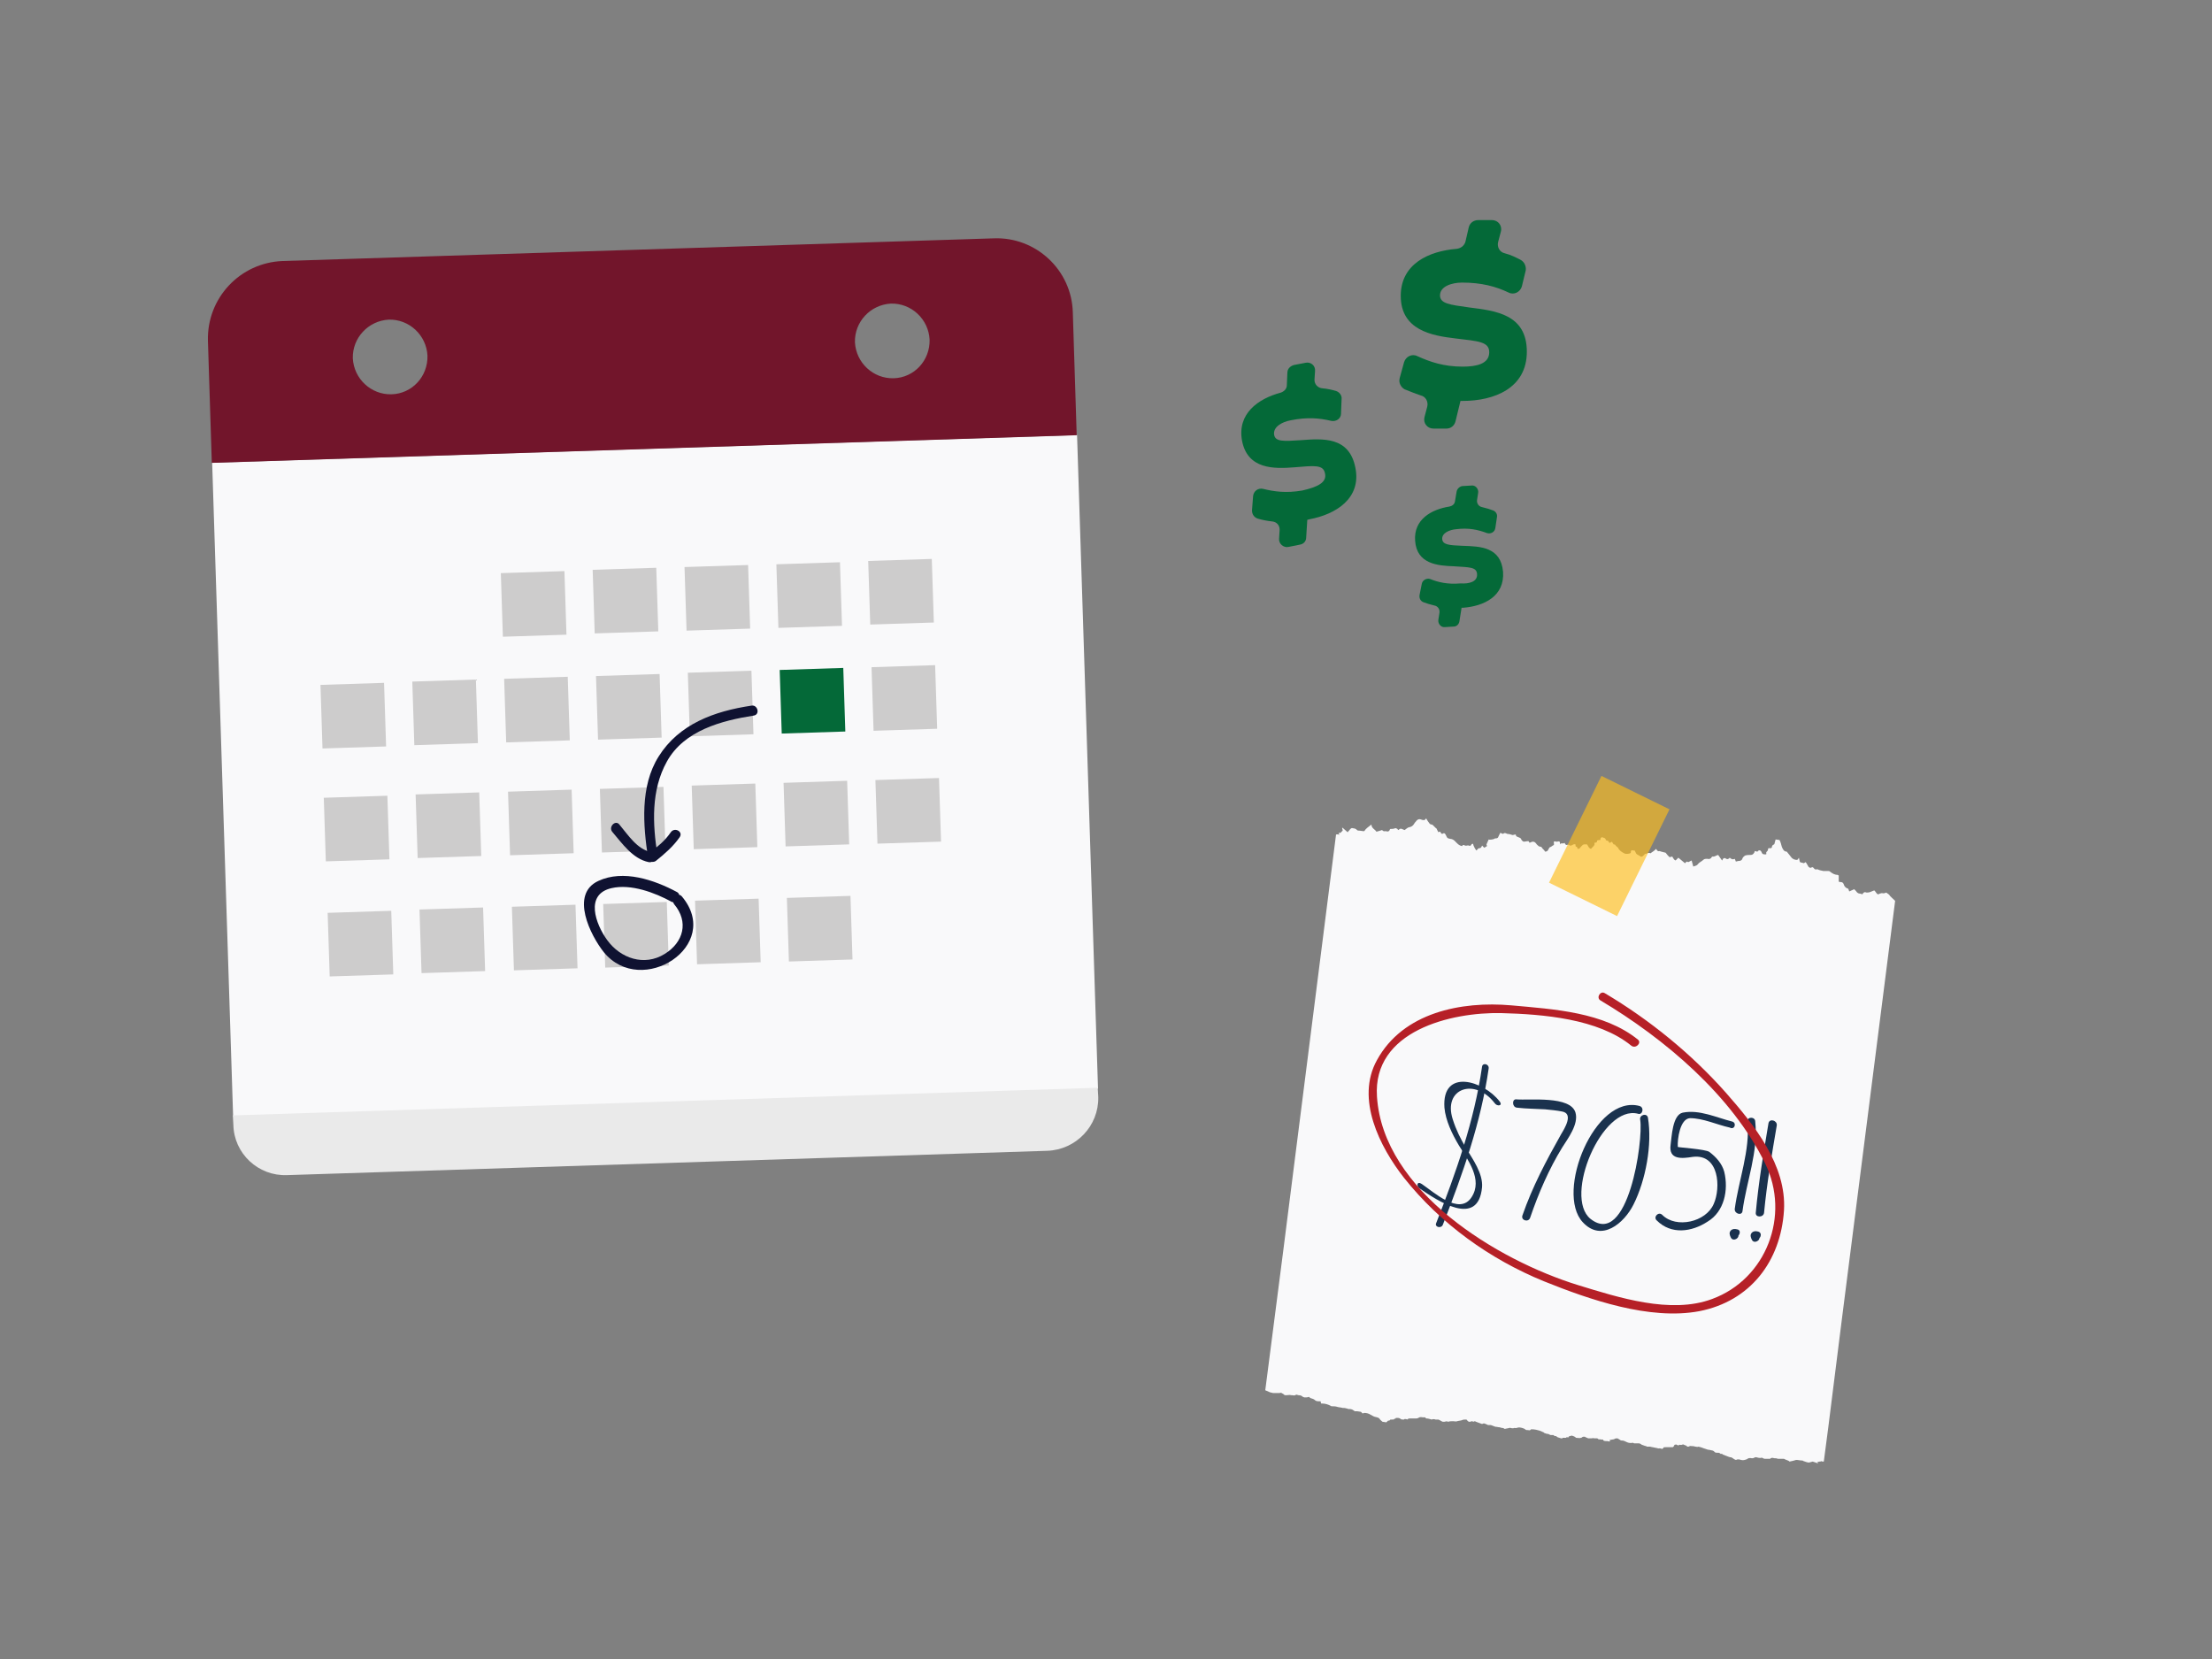 <?xml version="1.0" encoding="utf-8"?>
<!-- Generator: Adobe Illustrator 17.1.0, SVG Export Plug-In . SVG Version: 6.00 Build 0)	-->
<!DOCTYPE svg PUBLIC "-//W3C//DTD SVG 1.1//EN" "http://www.w3.org/Graphics/SVG/1.1/DTD/svg11.dtd">
<svg version="1.1" id="Layer_1" xmlns="http://www.w3.org/2000/svg" xmlns:xlink="http://www.w3.org/1999/xlink" x="0px" y="0px"
	 viewBox="0 0 400 300" enable-background="new 0 0 400 300" xml:space="preserve">
<rect x="0" y="0" width="400" height="300" fill="#808080" stroke="none"/>
<path fill="#F9F9FA" d="M341.7,161.9c-0.1-0.2-0.4-0.3-0.6-0.5c-0.2,0.1-0.5,0.2-0.8,0.1c-0.1,0-0.3,0.1-0.4,0.1
	c-0.2,0.2-0.4,0.1-0.5,0c-0.1-0.1-0.2-0.3-0.3-0.4c-0.1-0.2-0.2-0.2-0.4-0.1c-0.3,0.1-0.6,0.3-1,0.3c-0.1,0-0.2,0-0.2,0
	c-0.4-0.2-0.6,0.1-0.7,0.3c-0.2,0-0.3-0.1-0.4-0.1c-0.4,0-0.6-0.2-0.8-0.5c-0.1-0.1-0.2-0.2-0.3-0.3c-0.3,0.1-0.6,0.3-0.9,0.4
	c-0.1-0.2-0.1-0.4-0.2-0.5c-0.4-0.1-0.7-0.4-0.8-0.8c-0.1-0.3-0.3-0.4-0.6-0.4c-0.1,0-0.2,0-0.3-0.1c0-0.4,0-0.8,0-1.1
	c-0.1,0-0.2-0.1-0.2-0.1c-0.6,0-1-0.3-1.4-0.6c-0.1-0.1-0.2-0.1-0.4-0.1c-0.3,0-0.5,0-0.8,0c-0.3-0.1-0.7-0.1-1-0.3c0,0-0.1,0-0.2,0
	c-0.3,0.1-0.4-0.1-0.5-0.2c-0.1-0.1-0.2-0.3-0.5-0.1c-0.2,0.1-0.5-0.1-0.6-0.4c-0.1-0.2-0.2-0.3-0.3-0.5c0,0,0,0-0.1-0.1
	c-0.1,0.1-0.2,0.1-0.3,0.2c-0.2-0.1-0.5-0.1-0.7-0.2c-0.1-0.2-0.1-0.5-0.2-0.8c-0.1,0.2-0.2,0.3-0.3,0.4c-0.4,0-0.8-0.1-1.1-0.5
	c-0.2-0.3-0.5-0.6-0.8-1c-0.5,0-0.7-0.4-0.9-0.9c-0.1-0.4-0.2-0.8-0.4-1.2l-0.7-0.1c-0.1,0.2-0.1,0.4-0.2,0.7c0,0.1-0.1,0.2-0.1,0.2
	c-0.3,0.1-0.4,0.3-0.4,0.6c-0.1,0-0.2,0.1-0.3,0.1c-0.3-0.1-0.4,0-0.4,0.3c0,0.1-0.2,0.3-0.3,0.4c0,0.1,0,0.2,0,0.4
	c-0.6,0-0.7,0-0.9-0.5c-0.1-0.2-0.3-0.3-0.5-0.2c-0.1,0.1-0.1,0.1-0.2,0.2c-0.2,0-0.3-0.1-0.5-0.1c0,0.1,0,0.2-0.1,0.3
	c-0.1,0.2-0.3,0.4-0.6,0.4c-0.3,0-0.7,0-1,0.1c-0.2,0.1-0.4,0.3-0.5,0.5c-0.1,0.4-0.4,0.5-0.8,0.5c-0.1,0-0.3,0.1-0.4,0.1
	c-0.1-0.2-0.1-0.3-0.2-0.5c-0.4,0.2-0.7,0-0.9-0.2c-0.2,0.2-0.4,0.4-0.8,0.1c-0.1-0.1-0.4,0-0.5,0.2c0,0,0,0.1,0,0.1
	c0,0-0.1,0.1-0.1,0.1c-0.2-0.3-0.5-0.7-0.7-1c-0.1,0-0.2,0.1-0.3,0.1c-0.4,0.2-0.4,0.2-0.8,0.2c-0.2,0.4-0.5,0.5-0.9,0.4
	c-0.3,0-0.5,0-0.7,0.2c-0.3,0.3-0.7,0.4-1,0.8c-0.1,0.2-0.5,0.3-0.8,0.4c-0.1-0.4-0.2-0.7-0.3-1.1c-0.2,0.1-0.4,0.2-0.6,0.3
	c-0.1,0-0.2-0.1-0.3-0.1c-0.1,0.1-0.2,0.2-0.3,0.3c-0.4-0.3-0.8-0.7-1.2-1c-0.2,0.2-0.3,0.3-0.5,0.5c-0.3-0.1-0.4-0.4-0.6-0.7
	c-0.2,0-0.3,0.1-0.5,0.1c-0.2-0.2-0.5-0.5-0.7-0.8c-0.3-0.1-0.5-0.1-0.8-0.2c-0.1,0-0.2-0.1-0.3-0.1c-0.3,0.1-0.5-0.1-0.6-0.4
	c-0.3,0.3-0.6,0.5-0.9,0.7c0,0-0.1,0.1-0.1,0.1c-0.3-0.1-0.5-0.1-0.8,0.1c-0.2-0.1-0.3,0.1-0.4,0.2c-0.4,0.4-0.5,0.4-0.9,0.1
	c-0.2-0.1-0.4-0.2-0.5-0.3c-0.1-0.2-0.2-0.4-0.3-0.6c-0.1,0-0.1,0-0.2,0c-0.1,0-0.3-0.1-0.4,0c-0.1,0.1-0.1,0.3-0.1,0.4
	c-0.1,0.2-0.9,0.3-1.2,0.1c-0.4-0.2-0.9-0.5-1.1-1c0,0-0.1-0.1-0.1-0.1c-0.2-0.1-0.3-0.3-0.5-0.5c0,0-0.1,0-0.2,0
	c-0.1-0.1-0.2-0.3-0.3-0.5c-0.1,0.1-0.2,0.1-0.4,0.2c0,0,0,0-0.1,0c-0.1-0.2-0.1-0.4-0.5-0.4c0,0-0.1-0.1-0.1-0.1
	c-0.1-0.4-0.4-0.4-0.7-0.5c-0.1,0-0.2,0.1-0.2,0.1c-0.1,0.1-0.1,0.2-0.1,0.4c-0.2,0-0.4,0-0.6,0.1c0,0.1,0,0.3-0.1,0.3
	c-0.1,0.1-0.3,0.1-0.4,0.1c0.2,0.5-0.3,0.7-0.6,1.1c-0.4-0.1-0.5-0.5-0.7-0.8c-0.3,0-0.7-0.1-0.9,0.2c-0.1,0.1-0.2,0.2-0.3,0.3
	c-0.1,0.2-0.2,0.3-0.5,0.3c-0.1-0.1,0-0.4-0.3-0.4c-0.1,0-0.1-0.2-0.1-0.4c-0.2-0.1-0.4,0-0.6,0.1c-0.1,0.1-0.3,0.2-0.6,0
	c-0.1-0.1-0.3,0-0.5,0c-0.1-0.1-0.2-0.2-0.3-0.4c-0.2,0.3-0.6-0.1-0.8,0.3c0-0.1,0-0.1,0-0.2c0-0.4-0.2-0.4-0.5-0.3
	c-0.1,0-0.1,0-0.2,0c-0.3-0.1-0.5-0.1-0.4,0.3c0,0.1,0,0.2,0,0.3c-0.3,0.1-0.4,0.3-0.7,0.4c-0.1,0-0.2,0.2-0.3,0.4
	c-0.1,0.2-0.2,0.4-0.6,0.4c-0.1-0.2-0.3-0.4-0.5-0.6c-0.1-0.2-0.2-0.3-0.4-0.3c-0.2,0-0.4-0.2-0.6-0.4c-0.4-0.6-0.7-0.6-1.3-0.3
	c-0.1-0.1-0.1-0.2-0.2-0.3c-0.3,0-0.6,0.1-0.8,0.1c-0.2,0-0.4-0.2-0.5-0.4c-0.1-0.3-0.3-0.3-0.5-0.4c-0.2-0.1-0.5-0.1-0.5-0.5
	c-0.2,0-0.4,0.1-0.6,0.1c-0.3-0.1-0.6-0.2-0.9-0.2c-0.3-0.1-0.5-0.3-0.8,0c-0.2-0.1-0.3-0.1-0.5-0.2c-0.1,0.2-0.2,0.4-0.3,0.6
	c-0.1,0.3-0.2,0.4-0.5,0.4c-0.1,0-0.2,0-0.3,0.1c-0.2,0.1-0.9,0.2-1,0.1c-0.1,0.3-0.3,0.6-0.4,0.9c0,0.1,0.1,0.2,0.1,0.3
	c-0.2,0.1-0.3,0.2-0.5,0.3c-0.1-0.1-0.2-0.2-0.4-0.4c-0.1,0.3-0.2,0.5-0.6,0.5c-0.1,0-0.3,0.3-0.4,0.4c-0.2-0.2-0.3-0.4-0.4-0.6
	c-0.1-0.2-0.2-0.4-0.2-0.6c-0.1,0-0.1,0-0.2,0c-0.2,0.1-0.2,0.5-0.6,0.3c-0.2-0.1-0.4,0.1-0.7,0c-0.1-0.1-0.4-0.2-0.5,0.1
	c-0.6-0.1-0.9-0.5-1.3-0.9c-0.2-0.2-0.5-0.4-0.8-0.4c-0.5-0.1-0.6-0.1-0.8-0.6c0-0.1-0.1-0.1-0.1-0.2c-0.1-0.2-0.3-0.3-0.4-0.2
	c-0.3,0.2-0.4,0-0.5-0.2c0,0-0.1-0.1-0.1-0.1c-0.1,0-0.2,0-0.3,0.1c-0.1-0.2-0.2-0.4-0.3-0.6c0-0.1-0.1-0.1-0.2-0.2
	c-0.1-0.1-0.3-0.3-0.4-0.4c-0.1-0.1-0.2-0.2-0.3-0.2c-0.4,0-0.5-0.4-0.7-0.6c-0.1-0.2-0.2-0.3-0.3-0.5c-0.1,0.1-0.2,0.2-0.3,0.3
	c-0.2,0-0.4,0-0.6-0.1c-0.5-0.2-0.8,0.1-1,0.4c-0.1,0.1-0.2,0.2-0.3,0.4c-0.2,0.3-0.4,0.5-0.9,0.6c-0.1,0-0.3,0.1-0.4,0.2
	c-0.1,0.1-0.3,0.2-0.4,0.3c-0.4-0.1-0.7-0.5-1.1,0c-0.1-0.1-0.2-0.1-0.2-0.2c-0.2-0.1-0.3-0.2-0.5-0.1c-0.2,0.1-0.5,0.1-0.8,0.1
	c0,0-0.1,0.1-0.1,0.2c-0.2,0.3-0.3,0.3-0.7,0.2c-0.1,0-0.1,0-0.2,0c-0.2,0.1-0.3-0.1-0.5-0.2c-0.3,0.1-0.6,0.2-1,0.3
	c-0.2-0.4-0.9-0.6-0.9-1.3c-0.5,0.4-1,0.7-1.3,1.2c-0.4,0-0.7-0.1-1-0.1c-0.1,0-0.2,0-0.3-0.1c-0.2-0.2-0.4-0.3-0.6-0.3
	c-0.4-0.1-0.4-0.1-0.7,0.2c-0.1,0.2-0.3,0.3-0.4,0.5c-0.3-0.3-0.6-0.5-0.9-0.8c0,0-0.1,0-0.1,0c0,0.2,0.1,0.3,0.1,0.5
	c-0.1,0.1-0.3,0.3-0.4,0.4l-0.3,0c0,0.1,0,0.2,0.1,0.4c-0.2-0.2-0.4-0.1-0.6-0.1l-9.5,74.9l0,0l-3.3,25.6c0.2,0.1,0.5,0.2,0.7,0.3
	c0.1,0.1,0.4,0.1,0.7,0.2c0.2,0,0.4,0,0.8,0c0.1,0,0.3,0,0.4,0c0.2-0.1,0.4,0,0.5,0.1c0.1,0,0.2,0.1,0.3,0.2
	c0.1,0.1,0.2,0.1,0.4,0.1c0.3,0,0.6-0.1,0.9,0c0.1,0,0.2,0,0.2,0c0.4,0.1,0.5,0,0.7-0.1c0.2,0,0.3,0.1,0.4,0.1
	c0.4,0,0.6,0.1,0.8,0.3c0.1,0,0.2,0.1,0.3,0.1c0.3,0,0.5,0,0.8-0.1c0.1,0.1,0.2,0.1,0.2,0.2c0.4,0.1,0.7,0.2,0.9,0.4
	c0.1,0.1,0.3,0.2,0.7,0.2c0.1,0,0.2,0,0.3,0c0,0.1,0.1,0.3,0.1,0.4c0.1,0,0.2,0,0.2,0c0.6,0,1.1,0.2,1.5,0.4
	c0.1,0.1,0.2,0.1,0.4,0.1c0.2,0,0.5,0,0.8,0.1c0.3,0.1,0.7,0.1,1,0.2c0,0,0.1,0,0.2,0c0.3,0,0.4,0.1,0.6,0.1
	c0.1,0.1,0.3,0.1,0.5,0.1c0.2,0,0.5,0.1,0.6,0.2c0.1,0.1,0.2,0.1,0.3,0.2c0,0,0.1,0,0.1,0c0.1,0,0.2,0,0.3,0c0.2,0,0.5,0.1,0.7,0.1
	c0.1,0.1,0.2,0.2,0.3,0.3c0.1,0,0.2-0.1,0.3-0.1c0.4,0,0.8,0.1,1.1,0.3c0.2,0.1,0.5,0.3,0.8,0.4c0.5,0.1,0.8,0.2,0.9,0.4
	c0.1,0.2,0.3,0.3,0.5,0.5l0.7,0.1c0.1-0.1,0.1-0.1,0.2-0.2c0,0,0.1-0.1,0.1-0.1c0.3,0,0.4-0.1,0.4-0.2c0.1,0,0.2,0,0.3,0
	c0.3,0,0.4,0,0.4-0.1c0,0,0.2-0.1,0.3-0.1c0,0,0-0.1,0-0.1c0.6,0,0.6,0,0.9,0.2c0.1,0.1,0.3,0.1,0.5,0.1c0.1,0,0.1,0,0.2-0.1
	c0.2,0,0.3,0,0.5,0.1c0,0,0-0.1,0.1-0.1c0.1-0.1,0.2-0.1,0.5-0.1c0.3,0,0.7,0,1,0c0.2,0,0.4-0.1,0.4-0.1c0.1-0.1,0.3-0.2,0.8-0.1
	c0.1,0,0.3,0,0.4,0c0.1,0.1,0.1,0.1,0.2,0.2c0.4,0,0.6,0.1,1,0.2c0.2-0.1,0.4-0.1,0.7,0c0.1,0,0.4,0,0.4,0c0,0,0,0,0,0
	c0,0,0.1,0,0.1,0c0.3,0.1,0.5,0.3,0.8,0.4c0.1,0,0.2,0,0.3,0c0.4-0.1,0.4-0.1,0.7,0c0.2-0.1,0.5-0.1,0.9-0.1c0.3,0,0.5,0.1,0.7,0
	c0.3-0.1,0.7-0.1,0.9-0.2c0.1-0.1,0.5-0.1,0.8-0.1c0.1,0.2,0.3,0.3,0.4,0.4c0.2,0,0.4,0,0.5-0.1c0.1,0,0.2,0,0.3,0.1
	c0.1,0,0.2-0.1,0.3-0.1c0.4,0.2,0.8,0.3,1.3,0.5c0.2-0.1,0.3-0.1,0.4-0.1c0.3,0.1,0.5,0.2,0.7,0.3c0.2,0,0.3,0,0.5,0
	c0.3,0.1,0.5,0.2,0.8,0.3c0.3,0,0.5,0.1,0.8,0.1c0.1,0,0.2,0.1,0.3,0.1c0.3,0,0.5,0.1,0.6,0.2c0.3-0.1,0.6-0.1,0.9-0.2
	c0,0,0.1,0,0.1,0c0.3,0.1,0.6,0.1,0.8,0c0.2,0.1,0.3,0,0.4,0c0.4-0.1,0.4-0.1,0.9,0c0.2,0.1,0.4,0.1,0.5,0.2
	c0.2,0.1,0.2,0.2,0.4,0.2c0,0,0.1,0,0.2,0c0.1,0,0.3,0.1,0.4,0c0.1,0,0.1-0.1,0.1-0.1c0.1-0.1,0.9,0,1.2,0.1
	c0.5,0.1,0.9,0.3,1.1,0.4c0,0,0.1,0,0.1,0.1c0.2,0.1,0.3,0.1,0.6,0.2c0,0,0.1,0,0.2,0c0.1,0.1,0.2,0.1,0.4,0.2c0.1,0,0.2,0,0.4,0
	c0,0,0,0,0.1,0c0.1,0.1,0.2,0.2,0.5,0.2c0,0,0.1,0,0.1,0.1c0.1,0.1,0.5,0.2,0.8,0.3c0.1,0,0.2,0,0.2,0c0.1,0,0-0.1,0.1-0.1
	c0.2,0,0.4,0,0.6,0c0,0,0-0.1,0.1-0.1c0.1,0,0.3,0,0.4,0c-0.2-0.2,0.3-0.2,0.5-0.3c0.4,0.1,0.6,0.2,0.8,0.4c0.3,0,0.7,0.1,0.9,0
	c0.1,0,0.2-0.1,0.2-0.1c0.1-0.1,0.2-0.1,0.5-0.1c0.1,0.1,0.1,0.1,0.4,0.2c0.1,0,0.1,0.1,0.2,0.1c0.2,0,0.4,0,0.6,0
	c0.1,0,0.3-0.1,0.5,0c0.1,0,0.3,0,0.5,0c0.1,0,0.2,0.1,0.3,0.2c0.2-0.1,0.6,0.1,0.8,0c0,0,0,0.1,0,0.1c0,0.1,0.2,0.2,0.6,0.2
	c0.1,0,0.1,0,0.2,0c0.4,0.1,0.5,0.1,0.4-0.1c0,0,0-0.1-0.1-0.1c0.3,0,0.4-0.1,0.7-0.1c0.1,0,0.2-0.1,0.3-0.1
	c0.1-0.1,0.2-0.1,0.5-0.1c0.2,0.1,0.3,0.2,0.5,0.3c0.1,0.1,0.2,0.1,0.4,0.1c0.2,0,0.4,0.1,0.6,0.2c0.4,0.2,0.7,0.3,1.3,0.2
	c0.1,0,0.1,0.1,0.2,0.1c0.3,0,0.6,0,0.8,0c0.2,0,0.4,0.1,0.5,0.2c0.1,0.1,0.3,0.1,0.5,0.2c0.2,0.1,0.5,0.1,0.5,0.2
	c0.2,0,0.4,0,0.6,0c0.3,0.1,0.6,0.1,0.9,0.2c0.3,0,0.6,0.2,0.8,0.1c0.2,0,0.3,0.1,0.5,0.1c0.1-0.1,0.2-0.1,0.2-0.2
	c0-0.1,0.2-0.1,0.4-0.1c0.1,0,0.2,0,0.3,0c0.2,0,0.8,0,1,0c0.1-0.1,0.2-0.2,0.3-0.3c0,0-0.1-0.1-0.1-0.1c0.1,0,0.3-0.1,0.4-0.1
	c0.1,0.1,0.3,0.1,0.4,0.2c0.1-0.1,0.2-0.2,0.5-0.1c0.1,0,0.2-0.1,0.4-0.1c0.2,0.1,0.4,0.2,0.5,0.2c0.1,0.1,0.2,0.2,0.3,0.2
	c0.1,0,0.1,0,0.1,0c0.2,0,0.2-0.2,0.6-0.1c0.2,0,0.4,0,0.7,0.1c0.1,0,0.4,0.1,0.5,0c0.6,0.1,0.9,0.3,1.3,0.4
	c0.2,0.1,0.6,0.2,0.8,0.2c0.5,0.1,0.6,0.1,0.8,0.3c0,0,0.1,0.1,0.1,0.1c0.1,0.1,0.3,0.1,0.4,0.1c0.3,0,0.4,0,0.5,0.1
	c0,0,0.1,0,0.1,0.1c0.1,0,0.2,0,0.3,0c0.1,0.1,0.2,0.2,0.4,0.2c0,0,0.1,0.1,0.2,0.1c0.2,0.1,0.3,0.1,0.5,0.2c0.1,0,0.2,0.1,0.3,0.1
	c0.4,0,0.5,0.2,0.7,0.3c0.1,0.1,0.2,0.1,0.4,0.2c0.1,0,0.2-0.1,0.3-0.1c0.2,0,0.4,0,0.6,0.1c0.5,0.1,0.7,0,1-0.1
	c0.1,0,0.2-0.1,0.2-0.1c0.1-0.1,0.4-0.2,0.8-0.1c0.1,0,0.3,0,0.4-0.1c0.1,0,0.2-0.1,0.3-0.1c0.4,0.1,0.7,0.2,1.1,0.1
	c0.1,0,0.2,0.1,0.2,0.1c0.2,0.1,0.3,0.1,0.5,0.1c0.2,0,0.5,0,0.8,0c0,0,0,0,0.1-0.1c0.2-0.1,0.3-0.1,0.7,0c0.1,0,0.1,0,0.2,0
	c0.2,0,0.3,0.1,0.5,0.1c0.3,0,0.6,0,1,0c0.3,0.2,0.9,0.3,1,0.5c0.5-0.1,0.9-0.2,1.2-0.3c0.4,0,0.7,0.1,1,0.1c0.1,0,0.2,0,0.3,0.1
	c0.2,0.1,0.4,0.1,0.6,0.2c0.4,0.1,0.4,0.1,0.7,0c0.1,0,0.3-0.1,0.4-0.1c0.3,0.1,0.6,0.2,0.9,0.3c0,0,0.1,0,0.1,0
	c-0.1-0.1-0.1-0.1-0.2-0.2c0.1,0,0.3-0.1,0.4-0.1l0.3,0c0,0-0.1-0.1-0.1-0.1c0.3,0.1,0.4,0.1,0.6,0.1l0.8-6.1l2.4-19.1l9.7-76.2
	C342.1,162.3,341.8,162.1,341.7,161.9z"/>
<g>
	<g>
		<path fill="#1A324E" d="M296.5,200c-8.1-2.2-15.3,15.6-10.3,21c3.4,3.7,7.5,0.2,9.2-3.2c2.2-4.4,3.4-10.8,2.6-15.7
			c-0.2-0.9-1.6-0.5-1.4,0.4c0.6,3.7-2.2,23.3-9,17.9c-4.9-4,2.1-20.7,8.6-19C297,201.7,297.4,200.3,296.5,200L296.5,200z"/>
	</g>
</g>
<g>
	<g>
		<path fill="#1A324E" d="M274.3,200.3c1.7,0.2,3.4,0.2,5.1,0.3c1,0.1,2.1,0.2,3.1,0.4c2.1,0.4,0.4,3.1-0.2,4.1
			c-2.7,4.8-5.2,9.5-7,14.7c-0.3,0.9,1.1,1.3,1.4,0.4c1.5-4.4,3.4-8.8,5.8-12.7c1-1.6,3-4.2,2.4-6.3c-0.9-3.1-8.3-2.2-10.7-2.4
			C273.4,198.7,273.4,200.2,274.3,200.3L274.3,200.3z"/>
	</g>
</g>
<g>
	<g>
		<path fill="#1A324E" d="M313.2,202.8c-2.8-0.7-5.9-2.2-8.9-1.6c-1.9,0.4-2,4.5-2.2,5.8c-0.4,2.8,2.1,2.5,4,2.2
			c4.8-0.6,5.1,5.6,3.8,8.5c-1.4,3.3-6.8,4.5-9.3,2c-0.7-0.7-1.7,0.4-1,1c2.6,2.6,6.3,2.1,9.2,0.2c3-1.8,3.8-5.7,3-9
			c-0.4-1.5-1.5-2.7-2.7-3.6c-0.7-0.5-5.6-0.8-5.7-0.9c-0.1-1.4,0.4-5.1,2.2-5.2c2.4,0,4.9,1.2,7.2,1.7
			C313.7,204.4,314.1,203,313.2,202.8L313.2,202.8z"/>
	</g>
</g>
<g>
	<g>
		<path fill="#1A324E" d="M256.7,214.9c3.2,2.2,10.6,7.2,11.3-0.2c0.2-2.5-1.7-5.1-2.9-7.1c-1-1.7-1.8-3.3-2.4-5.2
			c-1.8-5.6,4-7.6,7.6-2.9c0.4,0.6,1.5,0.5,0.9-0.3c-2.9-3.8-10.5-6.1-10,1.1c0.2,2.3,1.4,4.8,2.6,6.8c1.6,2.6,4.4,6.2,2.3,9.4
			c-2.2,3.4-6.9-1-9-2.4C256.2,213.5,256.1,214.5,256.7,214.9L256.7,214.9z"/>
	</g>
</g>
<g>
	<g>
		<path fill="#1A324E" d="M268,192.9c-1.4,9.8-4.7,19.1-8.3,28.3c-0.3,0.7,0.9,1,1.2,0.3c3.6-9.2,6.9-18.5,8.3-28.3
			C269.3,192.4,268.1,192.1,268,192.9L268,192.9z"/>
	</g>
</g>
<rect x="284.1" y="142.1" transform="matrix(0.898 0.441 -0.441 0.898 97.139 -112.585)" opacity="0.65" fill="#FEBD1B" width="13.7" height="21.5"/>
<g>

		<rect x="40.2" y="81.1" transform="matrix(1 -3.206571e-02 3.206571e-02 1 -4.434 3.87)" fill="#F9F9FA" width="156.4" height="118.2"/>
	<path fill="#72152B" d="M37.6,61.6l0.7,22.1l156.4-5L194,56.5c-0.2-7.7-6.7-13.7-14.3-13.4L51.1,47.2
		C43.4,47.5,37.4,53.9,37.6,61.6z M70.8,71.3c-3.7,0.1-6.8-2.8-7-6.5c-0.1-3.7,2.8-6.8,6.5-7c3.7-0.1,6.8,2.8,7,6.5
		C77.4,68.1,74.5,71.2,70.8,71.3z M161.6,68.4c-3.7,0.1-6.8-2.8-7-6.5c-0.1-3.7,2.8-6.8,6.5-7c3.7-0.1,6.8,2.8,7,6.5
		C168.2,65.2,165.3,68.3,161.6,68.4z"/>
	<path fill="#EAEAEA" d="M189.4,208.1l-137.5,4.4c-5.2,0.2-9.6-3.9-9.7-9.1l-0.1-1.7l156.4-5l0.1,1.7
		C198.7,203.6,194.6,207.9,189.4,208.1z"/>

		<rect x="90.7" y="103.4" transform="matrix(1 -3.206571e-02 3.206571e-02 1 -3.449 3.149)" fill="#CDCCCC" width="11.5" height="11.5"/>

		<rect x="107.3" y="102.8" transform="matrix(1 -3.206571e-02 3.206571e-02 1 -3.423 3.681)" fill="#CDCCCC" width="11.5" height="11.5"/>

		<rect x="123.9" y="102.3" transform="matrix(1 -3.206571e-02 3.206571e-02 1 -3.398 4.213)" fill="#CDCCCC" width="11.5" height="11.5"/>

		<rect x="140.5" y="101.8" transform="matrix(1 -3.206571e-02 3.206571e-02 1 -3.372 4.745)" fill="#CDCCCC" width="11.5" height="11.5"/>

		<rect x="157.1" y="101.2" transform="matrix(1 -3.206571e-02 3.206571e-02 1 -3.346 5.277)" fill="#CDCCCC" width="11.5" height="11.5"/>

		<rect x="91.3" y="122.5" transform="matrix(1 -3.206571e-02 3.206571e-02 1 -4.062 3.178)" fill="#CDCCCC" width="11.5" height="11.5"/>

		<rect x="107.9" y="122" transform="matrix(1 -3.206571e-02 3.206571e-02 1 -4.036 3.71)" fill="#CDCCCC" width="11.5" height="11.5"/>

		<rect x="124.5" y="121.4" transform="matrix(1 -3.206571e-02 3.206571e-02 1 -4.011 4.242)" fill="#CDCCCC" width="11.5" height="11.5"/>

		<rect x="141.1" y="120.9" transform="matrix(1 -3.206571e-02 3.206571e-02 1 -3.985 4.774)" fill="#046938" width="11.5" height="11.5"/>

		<rect x="157.7" y="120.4" transform="matrix(1 -3.206571e-02 3.206571e-02 1 -3.96 5.306)" fill="#CDCCCC" width="11.5" height="11.5"/>

		<rect x="58.1" y="123.6" transform="matrix(1 -3.206571e-02 3.206571e-02 1 -4.113 2.113)" fill="#CDCCCC" width="11.5" height="11.5"/>

		<rect x="74.7" y="123" transform="matrix(1 -3.206571e-02 3.206571e-02 1 -4.088 2.645)" fill="#CDCCCC" width="11.5" height="11.5"/>

		<rect x="92" y="142.9" transform="matrix(1 -3.206571e-02 3.206571e-02 1 -4.715 3.21)" fill="#CDCCCC" width="11.5" height="11.5"/>

		<rect x="108.6" y="142.4" transform="matrix(1 -3.206571e-02 3.206571e-02 1 -4.69 3.742)" fill="#CDCCCC" width="11.5" height="11.5"/>

		<rect x="125.2" y="141.8" transform="matrix(1 -3.206571e-02 3.206571e-02 1 -4.664 4.274)" fill="#CDCCCC" width="11.5" height="11.5"/>

		<rect x="141.8" y="141.3" transform="matrix(1 -3.206571e-02 3.206571e-02 1 -4.639 4.806)" fill="#CDCCCC" width="11.5" height="11.5"/>

		<rect x="158.4" y="140.8" transform="matrix(1 -3.206571e-02 3.206571e-02 1 -4.613 5.338)" fill="#CDCCCC" width="11.5" height="11.5"/>

		<rect x="58.7" y="144" transform="matrix(1 -3.206571e-02 3.206571e-02 1 -4.767 2.144)" fill="#CDCCCC" width="11.5" height="11.5"/>

		<rect x="75.3" y="143.4" transform="matrix(1 -3.206571e-02 3.206571e-02 1 -4.741 2.676)" fill="#CDCCCC" width="11.5" height="11.5"/>

		<rect x="92.7" y="163.7" transform="matrix(1 -3.206571e-02 3.206571e-02 1 -5.383 3.242)" fill="#CDCCCC" width="11.5" height="11.5"/>

		<rect x="109.2" y="163.2" transform="matrix(1 -3.206571e-02 3.206571e-02 1 -5.357 3.774)" fill="#CDCCCC" width="11.5" height="11.5"/>

		<rect x="125.8" y="162.6" transform="matrix(1 -3.206571e-02 3.206571e-02 1 -5.331 4.306)" fill="#CDCCCC" width="11.5" height="11.5"/>

		<rect x="142.4" y="162.1" transform="matrix(1 -3.206571e-02 3.206571e-02 1 -5.306 4.838)" fill="#CDCCCC" width="11.5" height="11.5"/>

		<rect x="59.4" y="164.8" transform="matrix(1 -3.206571e-02 3.206571e-02 1 -5.434 2.176)" fill="#CDCCCC" width="11.5" height="11.5"/>

		<rect x="76" y="164.2" transform="matrix(1 -3.206571e-02 3.206571e-02 1 -5.408 2.708)" fill="#CDCCCC" width="11.5" height="11.5"/>
	<g>
		<g>
			<path fill="#0F1231" d="M135.9,127.6c-6.7,1-13.1,3.3-16.8,9.2c-3.4,5.4-2.8,12.5-1.9,18.4c0.1,0.8,1.1,0.8,1.5,0.4
				c1.6-1.3,3-2.5,4.2-4.2c0.7-1-0.9-1.9-1.6-0.9c-1.1,1.6-2.4,2.6-3.9,3.8c0.5,0.1,1,0.3,1.5,0.4c-0.9-5.7-1.2-11.8,1.7-17
				c3.1-5.6,9.9-7.4,15.7-8.3C137.5,129.2,137,127.4,135.9,127.6L135.9,127.6z"/>
		</g>
	</g>
	<g>
		<g>
			<path fill="#0F1231" d="M122.4,161.3c-4.1-2.2-9.7-4.1-14.2-2c-5.2,2.4-1.4,9.9,1,12.9c6.8,8.3,21.6-1.2,14.1-10.1
				c-0.8-0.9-2.1,0.4-1.4,1.4c2.7,3.2,1.7,6.9-1.7,9c-3.7,2.3-8,0.8-10.4-2.5c-2.1-2.9-4.1-8.3,0.8-9.4c3.5-0.8,7.8,0.8,10.9,2.5
				C122.5,163.5,123.4,161.8,122.4,161.3L122.4,161.3z"/>
		</g>
	</g>
	<g>
		<g>
			<path fill="#0F1231" d="M110.7,150.4c1.8,2.1,3.7,4.9,6.6,5.5c1.2,0.2,1.7-1.5,0.5-1.8c-2.6-0.5-4.2-3.1-5.8-5
				C111.3,148.2,110,149.5,110.7,150.4L110.7,150.4z"/>
		</g>
	</g>
</g>
<g>
	<g>
		<path fill="#1A324E" d="M316,202.8c0.5,5.2-1.6,10.6-2.3,15.8c-0.1,0.9,1.3,1.3,1.4,0.4c0.7-5.3,2.9-10.8,2.3-16.2
			C317.4,201.9,315.9,201.9,316,202.8L316,202.8z"/>
	</g>
</g>
<g>
	<g>
		<path fill="#1A324E" d="M314.1,222.3c-0.4-0.1-0.8-0.1-1.1,0.2c-0.4,0.4-0.2,0.9,0,1.3c0.4,0.8,1.7,0.1,1.3-0.7c0,0,0,0,0-0.1
			c-0.1,0.2-0.2,0.4-0.4,0.6c0,0,0.1,0,0.1,0c-0.1,0-0.3,0-0.4,0c0,0,0.1,0,0.1,0C314.6,223.8,315,222.4,314.1,222.3L314.1,222.3z"
			/>
	</g>
</g>
<g>
	<g>
		<path fill="#1A324E" d="M319.8,203.1c-0.9,5.4-1.8,10.7-2.3,16.2c-0.1,0.9,1.4,0.9,1.5,0c0.5-5.3,1.4-10.5,2.3-15.8
			C321.4,202.6,320,202.2,319.8,203.1L319.8,203.1z"/>
	</g>
</g>
<g>
	<g>
		<path fill="#1A324E" d="M317.9,222.7c-0.4-0.1-0.8-0.1-1.1,0.2c-0.4,0.4-0.2,0.9,0,1.3c0.4,0.8,1.7,0.1,1.3-0.7c0,0,0,0,0-0.1
			c-0.1,0.2-0.2,0.4-0.4,0.6c0,0,0.1,0,0.1,0c-0.1,0-0.3,0-0.4,0c0,0,0.1,0,0.1,0C318.4,224.3,318.8,222.9,317.9,222.7L317.9,222.7z
			"/>
	</g>
</g>
<g>
	<g>
		<path fill="#B62027" d="M296.2,188c-6.2-5-15.2-5.5-22.9-6.2c-9.1-0.8-19.6,1.3-24.3,9.9c-3.9,7,0.5,15.7,4.9,21.3
			c6.6,8.3,15.5,14.7,25.3,18.7c8.2,3.3,19.1,7.1,28.1,5.4c9.2-1.8,14.7-9,15.3-18.2c0.5-8.2-5.4-15.5-10.5-21.3
			c-6.2-7-13.8-13.2-21.9-18c-0.8-0.5-1.6,0.8-0.8,1.3c11.6,6.9,23.8,17.2,29.8,29.5c4.6,9.4,0.2,20.9-9.6,24.5
			c-7.5,2.8-17-0.3-24.2-2.5c-14.6-4.5-35.3-17-36.4-34.1c-0.8-11.9,13.4-15.3,22.5-15.1c7.5,0.2,17.5,1,23.5,5.9
			C295.8,189.7,296.9,188.6,296.2,188L296.2,188z"/>
	</g>
</g>
<g>
	<path fill="#046938" d="M267.1,103.8c-0.1-1.3-1.4-1.2-4.2-1.4c-2.9-0.1-6.7-0.4-7-4.6c-0.3-3.9,3-5.7,6.2-6.2
		c0.5-0.1,0.9-0.4,1-0.9l0.3-1.8c0.1-0.5,0.5-0.9,1-1l1.7-0.1c0.7-0.1,1.3,0.6,1.2,1.3l-0.2,1.3c-0.1,0.6,0.3,1.2,0.9,1.3
		c0.8,0.2,1.5,0.4,2,0.6c0.5,0.2,0.8,0.7,0.7,1.2l-0.3,2c-0.1,0.7-0.8,1.1-1.5,0.9c-1.6-0.6-3.3-1-5.6-0.7c-1.2,0.1-2.6,0.7-2.5,1.8
		c0.1,1,1.2,1.1,3.7,1.2c3.2,0.1,6.9,0.2,7.3,4.7c0.3,4.4-3.4,6.2-7.2,6.5l-0.3,0l-0.4,2.5c-0.1,0.5-0.5,0.9-1,0.9l-1.6,0.1
		c-0.7,0.1-1.3-0.6-1.2-1.3l0.2-1.3c0.1-0.6-0.3-1.2-0.9-1.3c-0.8-0.2-1.5-0.4-2-0.6c-0.5-0.2-0.8-0.7-0.7-1.3l0.4-2
		c0.1-0.7,0.9-1.1,1.5-0.9c1.5,0.6,3.2,1,5.5,0.8C265.7,105.6,267.2,105.2,267.1,103.8z"/>
</g>
<g>
	<path fill="#046938" d="M239.6,85.6c-0.3-1.6-1.9-1.4-5.5-1.1c-3.7,0.3-8.5,0.4-9.5-4.8c-0.9-4.9,2.9-7.6,7-8.7
		c0.6-0.2,1.1-0.7,1.1-1.3l0.1-2.3c0-0.7,0.5-1.2,1.2-1.4l2.1-0.4c0.9-0.2,1.8,0.5,1.7,1.5l-0.1,1.6c0,0.8,0.6,1.4,1.3,1.5
		c1.1,0.1,1.9,0.3,2.6,0.5c0.6,0.2,1.1,0.8,1,1.5l-0.1,2.6c0,0.9-0.9,1.5-1.8,1.3c-2.1-0.5-4.3-0.7-7.3-0.1c-1.6,0.3-3.2,1.2-3,2.6
		c0.2,1.3,1.7,1.2,4.8,1c4-0.3,8.8-0.7,9.9,5c1.1,5.5-3.5,8.4-8.3,9.3l-0.4,0.1l-0.2,3.2c0,0.7-0.5,1.2-1.2,1.3l-2,0.4
		c-0.9,0.2-1.8-0.6-1.7-1.5l0.1-1.6c0-0.8-0.5-1.4-1.3-1.5c-1-0.1-1.9-0.3-2.6-0.5c-0.7-0.2-1.1-0.8-1.1-1.5l0.2-2.6
		c0.1-0.9,0.9-1.5,1.8-1.3c2,0.5,4.2,0.8,7.1,0.3C238.1,88.1,240,87.3,239.6,85.6z"/>
</g>
<g>
	<path fill="#046938" d="M269.3,63.7c0-1.9-1.9-2-6.1-2.5c-4.3-0.5-9.9-1.5-9.9-7.7c0-5.8,5.1-8.1,10.1-8.5c0.8-0.1,1.4-0.6,1.6-1.3
		l0.6-2.6c0.2-0.8,0.9-1.3,1.7-1.3l2.5,0c1.1,0,1.9,1,1.6,2.1l-0.5,1.9c-0.2,0.9,0.3,1.8,1.2,2c1.2,0.3,2.1,0.8,2.9,1.2
		c0.7,0.4,1,1.2,0.9,1.9l-0.7,2.9c-0.3,1-1.4,1.6-2.4,1.1c-2.3-1.1-4.9-1.8-8.4-1.8c-1.9,0-4,0.7-4,2.3c0,1.5,1.7,1.7,5.3,2.2
		c4.7,0.6,10.4,1.2,10.4,8c0,6.6-5.9,8.9-11.6,8.9l-0.4,0l-0.9,3.7c-0.2,0.8-0.9,1.3-1.6,1.3l-2.4,0c-1.1,0-1.9-1-1.6-2.1l0.5-1.9
		c0.2-0.9-0.3-1.8-1.2-2c-1.2-0.4-2.1-0.8-2.9-1.1c-0.7-0.4-1.1-1.2-0.9-2l0.8-2.9c0.3-1,1.4-1.6,2.4-1.1c2.2,1,4.7,1.9,8.2,1.9
		C267,66.3,269.3,65.8,269.3,63.7z"/>
</g>
</svg>
